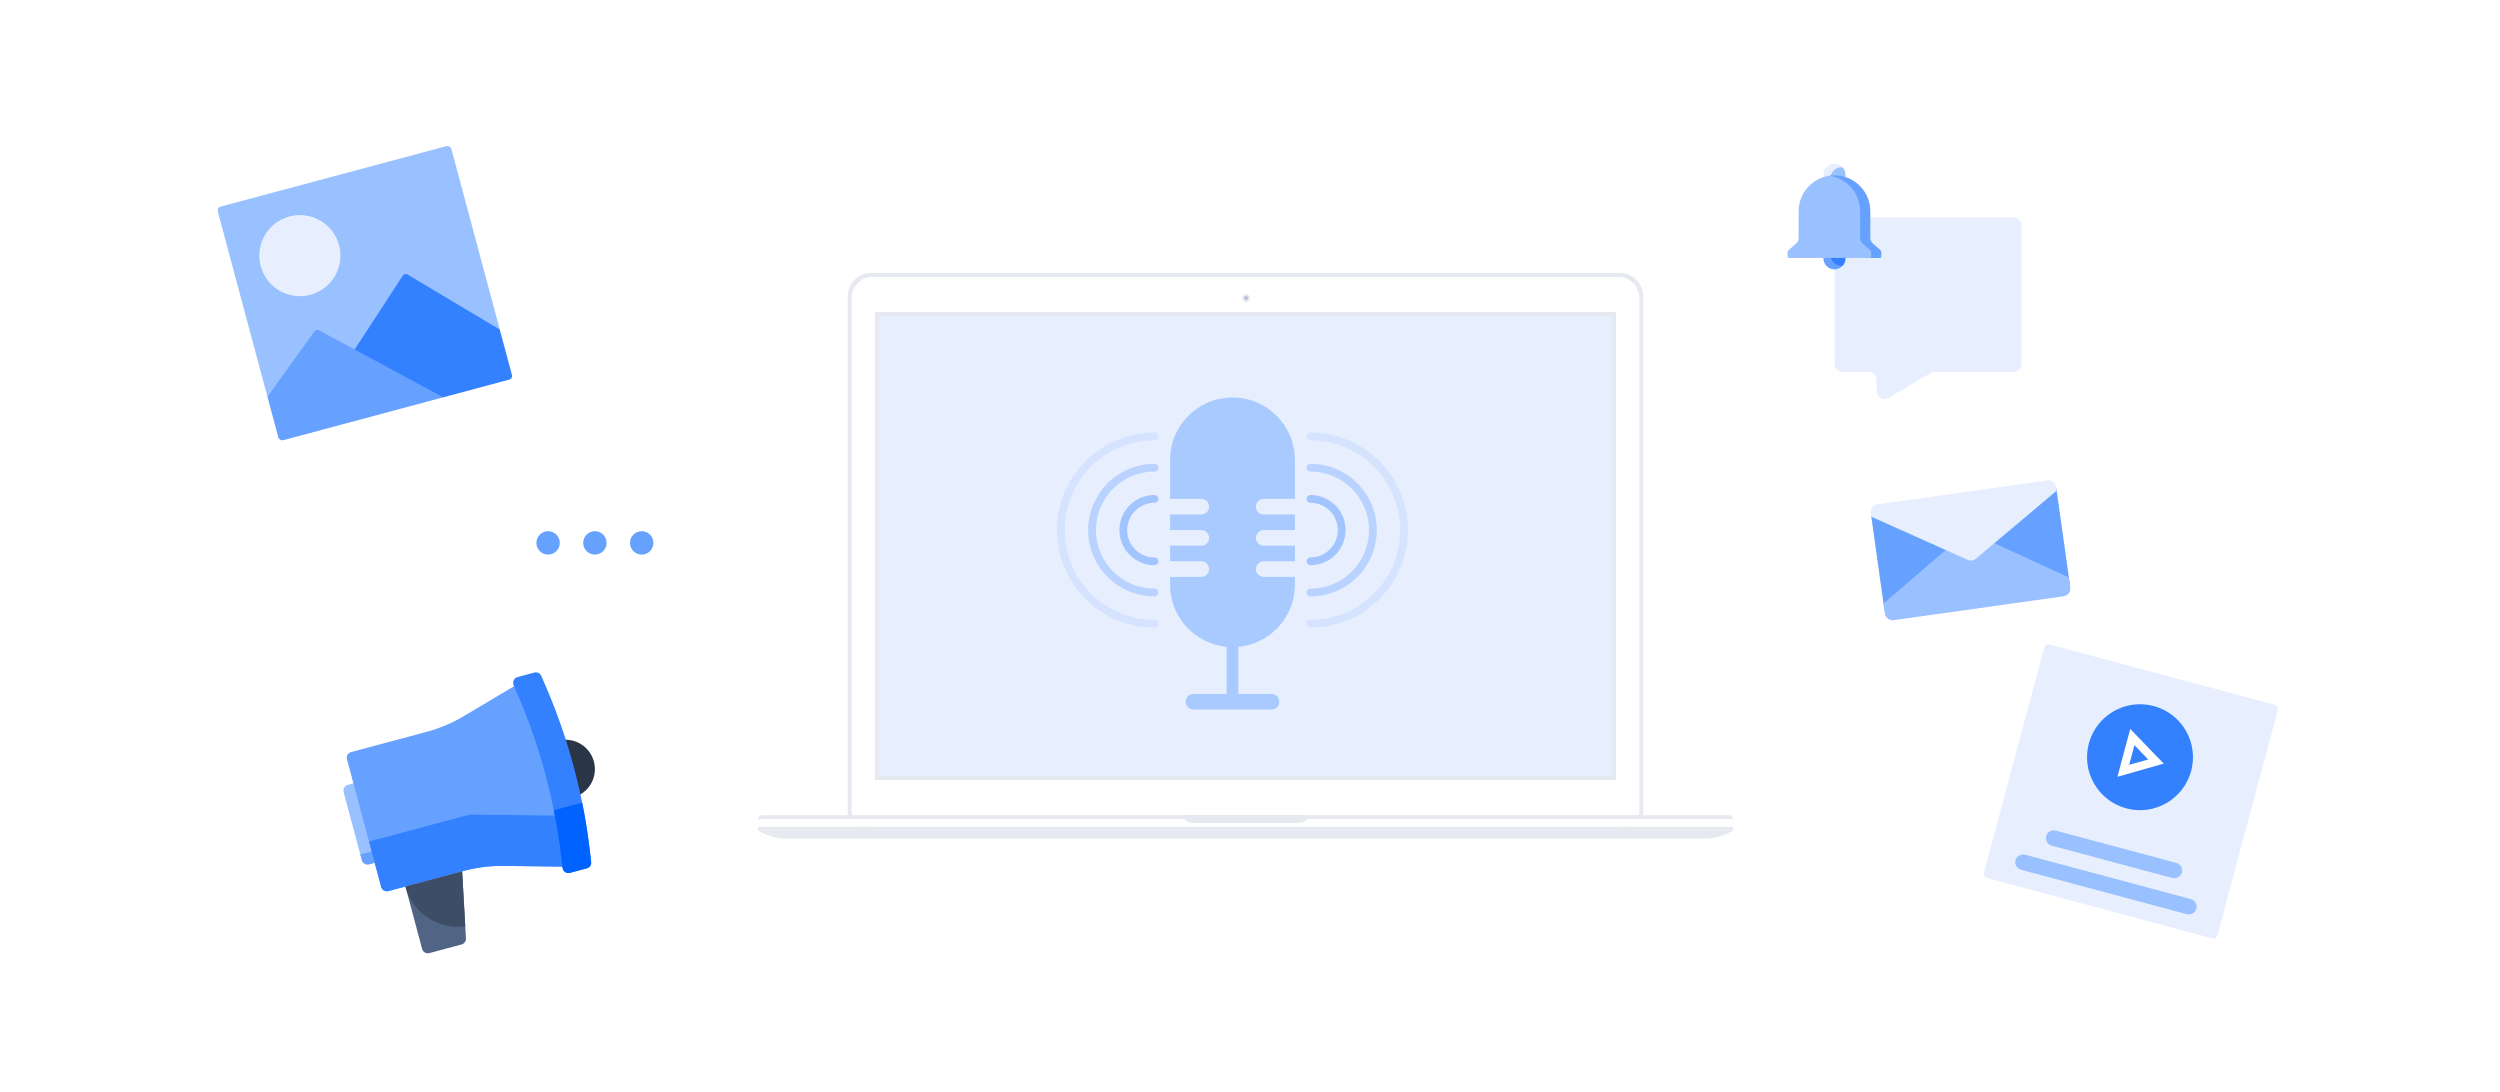 <svg width="641" height="280" viewBox="0 0 641 280" fill="none" xmlns="http://www.w3.org/2000/svg">
<path d="M174.348 190.536L284.01 190.536C286.219 190.536 288.01 188.745 288.01 186.536L288.01 138M148.348 85L284.01 85C286.219 85 288.01 86.791 288.01 89L288.01 138M288.01 138L398.679 188M288.01 138L190.348 138M493.348 188L398.679 188M398.679 188L388.679 138M452.348 88L383.558 88C381.034 88 379.141 90.309 379.636 92.785L388.679 138M388.679 138L461.348 138" stroke="white" stroke-opacity="0.4" stroke-width="2" stroke-linecap="round" stroke-linejoin="round"/>
<path fill-rule="evenodd" clip-rule="evenodd" d="M223.261 70H415.435C418.7 70 421.348 72.717 421.348 76.069V207.931C421.348 211.283 418.7 214 415.435 214H223.261C219.995 214 217.348 211.283 217.348 207.931V76.069C217.348 72.717 219.995 70 223.261 70Z" fill="#E6E9F0"/>
<path fill-rule="evenodd" clip-rule="evenodd" d="M223.699 71H414.997C417.952 71 420.348 73.455 420.348 76.483V207.517C420.348 210.545 417.952 213 414.997 213H223.699C220.743 213 218.348 210.545 218.348 207.517V76.483C218.348 73.455 220.743 71 223.699 71Z" fill="white"/>
<path fill-rule="evenodd" clip-rule="evenodd" d="M195.415 209H443.28C443.87 209 444.348 209.478 444.348 210.067V213H194.348V210.067C194.348 209.478 194.825 209 195.415 209Z" fill="#E6E9F0"/>
<path fill-rule="evenodd" clip-rule="evenodd" d="M194.884 210H443.812C444.108 210 444.348 210.163 444.348 210.364V212H194.348V210.364C194.348 210.163 194.588 210 194.884 210Z" fill="white"/>
<path fill-rule="evenodd" clip-rule="evenodd" d="M194.348 213H444.348L443.288 213.529C441.356 214.495 439.2 215 437.01 215H201.685C199.495 215 197.339 214.495 195.407 213.529L194.348 213Z" fill="#E6E9F0"/>
<path fill-rule="evenodd" clip-rule="evenodd" d="M303.348 209H335.348V209.095C335.348 210.147 334.282 211 332.968 211H305.727C304.413 211 303.348 210.147 303.348 209.095V209Z" fill="#E6E9F0"/>
<path fill-rule="evenodd" clip-rule="evenodd" d="M319.51 77.407C320.063 77.407 320.51 76.96 320.51 76.407C320.51 75.855 320.063 75.407 319.51 75.407C318.958 75.407 318.51 75.855 318.51 76.407C318.51 76.96 318.958 77.407 319.51 77.407Z" fill="#E6E9F0"/>
<path fill-rule="evenodd" clip-rule="evenodd" d="M319.51 76.907C319.786 76.907 320.01 76.683 320.01 76.407C320.01 76.131 319.786 75.907 319.51 75.907C319.234 75.907 319.01 76.131 319.01 76.407C319.01 76.683 319.234 76.907 319.51 76.907Z" fill="#B6C1D3"/>
<path d="M224.848 80.5H413.848V199.5H224.848V80.5Z" fill="#E7EFFF" stroke="#E6E9F0"/>
<path opacity="0.8" fill-rule="evenodd" clip-rule="evenodd" d="M316.01 101.917C307.173 101.917 300.01 109.08 300.01 117.917V127.917L308.01 127.917C309.114 127.917 310.01 128.812 310.01 129.917C310.01 131.021 309.114 131.917 308.01 131.917L300.01 131.917V135.917H308.01C309.114 135.917 310.01 136.812 310.01 137.917C310.01 139.021 309.114 139.917 308.01 139.917H300.01V143.917H308.01C309.114 143.917 310.01 144.812 310.01 145.917C310.01 147.021 309.114 147.917 308.01 147.917H300.01V149.917C300.01 158.247 306.377 165.091 314.51 165.847V177.917H306.01C304.905 177.917 304.01 178.812 304.01 179.917C304.01 181.021 304.905 181.917 306.01 181.917H314.51H317.51H326.01C327.114 181.917 328.01 181.021 328.01 179.917C328.01 178.812 327.114 177.917 326.01 177.917H317.51V165.847C325.643 165.091 332.01 158.247 332.01 149.917V147.917H324.01C322.905 147.917 322.01 147.021 322.01 145.917C322.01 144.812 322.905 143.917 324.01 143.917H332.01V139.917H324.01C322.905 139.917 322.01 139.021 322.01 137.917C322.01 136.812 322.905 135.917 324.01 135.917H332.01V131.916L324.01 131.916C322.905 131.916 322.01 131.021 322.01 129.916C322.01 128.812 322.905 127.916 324.01 127.916H332.01V117.917C332.01 109.08 324.846 101.917 316.01 101.917Z" fill="#99C0FF"/>
<path opacity="0.6" d="M336.01 127.917C340.428 127.917 344.01 131.498 344.01 135.917C344.01 140.335 340.428 143.917 336.01 143.917" stroke="#0062FF" stroke-opacity="0.5" stroke-width="2" stroke-linecap="round"/>
<path opacity="0.6" d="M296.01 143.917C291.591 143.917 288.01 140.335 288.01 135.917C288.01 131.498 291.591 127.917 296.01 127.917" stroke="#0062FF" stroke-opacity="0.5" stroke-width="2" stroke-linecap="round"/>
<path opacity="0.2" d="M336.01 111.917C349.265 111.917 360.01 122.662 360.01 135.917C360.01 149.171 349.265 159.917 336.01 159.917" stroke="#0062FF" stroke-opacity="0.4" stroke-width="2" stroke-linecap="round"/>
<path opacity="0.2" d="M296.01 159.917C282.755 159.917 272.01 149.171 272.01 135.916C272.01 122.662 282.755 111.917 296.01 111.917" stroke="#0062FF" stroke-opacity="0.4" stroke-width="2" stroke-linecap="round"/>
<path opacity="0.4" d="M336.01 119.917C344.846 119.917 352.01 127.08 352.01 135.917C352.01 144.753 344.846 151.917 336.01 151.917" stroke="#0062FF" stroke-opacity="0.5" stroke-width="2" stroke-linecap="round"/>
<path opacity="0.4" d="M296.01 151.917C287.173 151.917 280.01 144.753 280.01 135.916C280.01 127.08 287.173 119.917 296.01 119.917" stroke="#0062FF" stroke-opacity="0.5" stroke-width="2" stroke-linecap="round"/>
<rect x="87.71" y="201.635" width="7.531" height="21.088" rx="1.506" transform="rotate(-15 87.71 201.635)" fill="#99C0FF"/>
<path d="M92.388 219.094L99.663 217.145L100.053 218.6C100.268 219.403 99.791 220.229 98.988 220.445L94.623 221.614C93.82 221.83 92.994 221.353 92.778 220.549L92.388 219.094Z" fill="#66A1FF"/>
<circle cx="145" cy="197.2" r="7.531" transform="rotate(-15 145 197.2)" fill="#2A3546"/>
<path d="M103.945 227.303L118.494 223.405L119.466 240.616C119.506 241.328 119.041 241.971 118.352 242.156L110.078 244.373C109.274 244.588 108.448 244.111 108.233 243.308L103.945 227.303Z" fill="#506586"/>
<path d="M88.963 194.672C88.748 193.868 89.225 193.042 90.028 192.827L109.373 187.643C112.708 186.75 115.903 185.402 118.871 183.638L136.565 173.119C137.423 172.608 138.531 173.059 138.79 174.024L151.21 220.376C151.468 221.341 150.734 222.285 149.736 222.272L129.152 222.009C125.7 221.965 122.259 222.396 118.925 223.29L99.58 228.473C98.776 228.688 97.95 228.212 97.735 227.408L88.963 194.672Z" fill="#66A1FF"/>
<path fill-rule="evenodd" clip-rule="evenodd" d="M94.616 215.769L97.735 227.408C97.95 228.212 98.776 228.689 99.58 228.473L118.925 223.29C122.259 222.396 125.7 221.966 129.152 222.01L149.736 222.273C150.734 222.285 151.468 221.341 151.21 220.377L148.216 209.204L120.441 208.849L94.616 215.769Z" fill="#3381FF"/>
<path d="M138.789 173.3C138.494 172.612 137.738 172.246 137.015 172.439L132.681 173.601C131.794 173.838 131.325 174.807 131.687 175.65L132.746 178.117C138.46 191.419 142.227 205.476 143.93 219.853L144.245 222.519C144.353 223.43 145.244 224.034 146.131 223.797L150.465 222.635C151.188 222.442 151.659 221.746 151.571 221.003L151.204 217.904C149.502 203.527 145.735 189.47 140.021 176.167L138.789 173.3Z" fill="#3381FF"/>
<path fill-rule="evenodd" clip-rule="evenodd" d="M149.269 205.802C150.077 209.804 150.723 213.841 151.204 217.904L151.571 221.003C151.659 221.746 151.188 222.442 150.465 222.635L146.131 223.797C145.244 224.034 144.353 223.43 144.245 222.519L143.929 219.853C143.448 215.79 142.802 211.753 141.994 207.752L149.269 205.802Z" fill="#0062FF"/>
<path fill-rule="evenodd" clip-rule="evenodd" d="M119.29 237.504C112.437 238.449 105.792 234.17 103.948 227.319L103.944 227.304L118.494 223.405L119.29 237.504Z" fill="#3D4D66"/>
<path d="M470.348 57.765C470.348 56.66 471.243 55.765 472.348 55.765H516.348C517.452 55.765 518.348 56.66 518.348 57.765V93.365C518.348 94.469 517.452 95.365 516.348 95.365H496.088C495.734 95.365 495.386 95.459 495.081 95.637L484.155 102.01C482.822 102.788 481.148 101.826 481.148 100.283V97.365C481.148 96.26 480.252 95.365 479.148 95.365H472.348C471.243 95.365 470.348 94.469 470.348 93.365V57.765Z" fill="#E7EFFF"/>
<circle cx="470.348" cy="66.235" r="2.824" fill="#66A1FF"/>
<path fill-rule="evenodd" clip-rule="evenodd" d="M470.113 63.421C470.191 63.415 470.269 63.412 470.348 63.412C471.908 63.412 473.172 64.676 473.172 66.235C473.172 66.973 472.889 67.645 472.425 68.148C472.346 68.155 472.265 68.158 472.183 68.158C470.626 68.158 469.363 66.895 469.363 65.337C469.363 64.598 469.647 63.924 470.113 63.421Z" fill="#3381FF"/>
<circle cx="470.348" cy="44.824" r="2.824" fill="#E7EFFF"/>
<path fill-rule="evenodd" clip-rule="evenodd" d="M470.348 47.647C471.908 47.647 473.172 46.383 473.172 44.824C473.172 44.085 472.888 43.413 472.424 42.91C472.33 42.9 472.235 42.895 472.139 42.895C470.605 42.895 469.362 44.138 469.362 45.672C469.362 46.442 469.676 47.139 470.183 47.642C470.238 47.646 470.293 47.647 470.348 47.647Z" fill="#99C0FF"/>
<path d="M480.127 62.386C479.744 62.046 479.524 61.558 479.524 61.045V54.167C479.524 49.058 475.361 44.964 470.348 44.964C465.334 44.964 461.171 49.058 461.171 54.167V61.045C461.171 61.558 460.952 62.046 460.568 62.386L458.589 64.139C458.435 64.275 458.348 64.471 458.348 64.676V65.782C458.348 65.98 458.508 66.14 458.706 66.14H481.989C482.187 66.14 482.348 65.98 482.348 65.782V64.676C482.348 64.471 482.26 64.275 482.106 64.139L480.127 62.386Z" fill="#99C0FF"/>
<path fill-rule="evenodd" clip-rule="evenodd" d="M476.927 61.045C476.927 61.558 477.146 62.046 477.53 62.386L479.509 64.139C479.663 64.275 479.75 64.471 479.75 64.676V65.782C479.75 65.98 479.59 66.14 479.392 66.14H481.989C482.187 66.14 482.348 65.98 482.348 65.782V64.676C482.348 64.471 482.26 64.275 482.106 64.139L480.127 62.386C479.744 62.046 479.524 61.558 479.524 61.045V54.167C479.524 49.058 475.361 44.964 470.348 44.964C469.907 44.964 469.474 44.995 469.049 45.056C473.463 45.691 476.927 49.506 476.927 54.167V61.045Z" fill="#66A1FF"/>
<path fill-rule="evenodd" clip-rule="evenodd" d="M151.708 159.614C140.11 159.614 130.708 150.212 130.708 138.614C130.708 127.016 140.11 117.614 151.708 117.614C163.306 117.614 172.708 127.016 172.708 138.614C172.708 141.614 172.079 144.468 170.945 147.049L171.846 155.16C171.988 156.434 170.911 157.51 169.638 157.369L162.579 156.584C159.408 158.507 155.687 159.614 151.708 159.614Z" fill="white"/>
<circle cx="164.531" cy="139.194" r="3" fill="#66A1FF"/>
<circle cx="152.531" cy="139.194" r="3" fill="#66A1FF"/>
<circle cx="140.531" cy="139.194" r="3" fill="#66A1FF"/>
<g clip-path="url(#clip0)">
<rect x="523.72" y="163.727" width="64" height="64" rx="2" transform="rotate(15 523.72 163.727)" fill="#E7EFFF"/>
<path fill-rule="evenodd" clip-rule="evenodd" d="M545.183 207.265C552.428 209.206 559.875 204.907 561.817 197.661C563.758 190.416 559.459 182.969 552.213 181.027C544.968 179.086 537.521 183.386 535.579 190.631C533.638 197.876 537.938 205.324 545.183 207.265Z" fill="#3381FF"/>
<path d="M546.195 186.9L542.908 199.17L554.772 195.792L546.195 186.9ZM547.272 191.061L550.801 194.728L545.921 196.105L547.272 191.061Z" fill="white"/>
<path fill-rule="evenodd" clip-rule="evenodd" d="M524.642 214.38C524.928 213.313 526.024 212.68 527.091 212.965L558.001 221.248C559.068 221.533 559.701 222.63 559.415 223.697C559.129 224.764 558.032 225.397 556.966 225.111L526.056 216.829C524.989 216.543 524.356 215.447 524.642 214.38Z" fill="#99C0FF"/>
<path fill-rule="evenodd" clip-rule="evenodd" d="M516.776 220.554C517.061 219.487 518.158 218.854 519.225 219.14L561.726 230.528C562.793 230.814 563.426 231.91 563.14 232.977C562.854 234.044 561.757 234.677 560.691 234.391L518.19 223.003C517.123 222.718 516.49 221.621 516.776 220.554Z" fill="#99C0FF"/>
</g>
<rect x="523.72" y="163.727" width="64" height="64" rx="2" transform="rotate(15 523.72 163.727)" stroke="white" stroke-width="2"/>
<g clip-path="url(#clip1)">
<rect x="54.355" y="52.535" width="64" height="64" rx="2" transform="rotate(-15 54.355 52.535)" fill="#99C0FF"/>
<path fill-rule="evenodd" clip-rule="evenodd" d="M79.582 75.591C85.13 74.105 88.422 68.402 86.936 62.854C85.449 57.306 79.746 54.014 74.198 55.5C68.65 56.987 65.358 62.69 66.844 68.237C68.331 73.786 74.034 77.078 79.582 75.591Z" fill="#E7EFFF"/>
<path fill-rule="evenodd" clip-rule="evenodd" d="M132.173 97.693L75.809 112.814L103.294 70.647C103.545 70.255 104.061 70.132 104.462 70.368L128.733 84.856L132.173 97.693Z" fill="#3381FF"/>
<path fill-rule="evenodd" clip-rule="evenodd" d="M68.346 102.021L80.643 84.945C80.895 84.578 81.383 84.461 81.774 84.675L114.29 102.216L71.441 113.429L68.346 102.021Z" fill="#66A1FF"/>
</g>
<rect x="54.355" y="52.535" width="64" height="64" rx="2" transform="rotate(-15 54.355 52.535)" stroke="white" stroke-width="2"/>
<g filter="url(#filter0_ddd)">
<path fill-rule="evenodd" clip-rule="evenodd" d="M479.743 129.951C479.524 128.396 481.101 127.207 482.536 127.845L504.079 137.427C504.71 137.708 505.151 138.293 505.247 138.976L506.883 150.618C507.037 151.712 506.275 152.723 505.181 152.877L485.376 155.66C484.282 155.814 483.271 155.052 483.117 153.958L479.743 129.951Z" fill="#66A1FF"/>
<path fill-rule="evenodd" clip-rule="evenodd" d="M527.275 123.271C527.057 121.716 525.213 121.007 524.01 122.016L505.943 137.166C505.414 137.609 505.151 138.293 505.247 138.977L506.883 150.618C507.037 151.712 508.048 152.474 509.142 152.32L528.947 149.537C530.041 149.383 530.803 148.372 530.649 147.278L527.275 123.271Z" fill="#66A1FF"/>
<path fill-rule="evenodd" clip-rule="evenodd" d="M482.932 152.642L503.58 134.881C504.173 134.37 505.009 134.253 505.72 134.58L530.464 145.962L530.825 148.528C530.978 149.622 530.216 150.633 529.122 150.787L485.551 156.91C484.457 157.064 483.446 156.302 483.292 155.208L482.932 152.642Z" fill="#99C0FF"/>
<path fill-rule="evenodd" clip-rule="evenodd" d="M527.336 123.705L506.627 141.157C506.04 141.651 505.221 141.766 504.521 141.452L479.804 130.385L479.674 129.461C479.52 128.368 480.282 127.356 481.376 127.203L524.947 121.079C526.041 120.925 527.052 121.687 527.206 122.781L527.336 123.705Z" fill="#E7EFFF"/>
</g>
<defs>
<filter id="filter0_ddd" x="477.254" y="119.859" width="55.99" height="40.671" filterUnits="userSpaceOnUse" color-interpolation-filters="sRGB">
<feFlood flood-opacity="0" result="BackgroundImageFix"/>
<feColorMatrix in="SourceAlpha" type="matrix" values="0 0 0 0 0 0 0 0 0 0 0 0 0 0 0 0 0 0 127 0"/>
<feOffset dy="0.3"/>
<feGaussianBlur stdDeviation="0.3"/>
<feColorMatrix type="matrix" values="0 0 0 0 0.086 0 0 0 0 0.612 0 0 0 0 0.518 0 0 0 0.08 0"/>
<feBlend mode="normal" in2="BackgroundImageFix" result="effect1_dropShadow"/>
<feColorMatrix in="SourceAlpha" type="matrix" values="0 0 0 0 0 0 0 0 0 0 0 0 0 0 0 0 0 0 127 0"/>
<feOffset dy="0.6"/>
<feGaussianBlur stdDeviation="0.6"/>
<feColorMatrix type="matrix" values="0 0 0 0 0.086 0 0 0 0 0.612 0 0 0 0 0.518 0 0 0 0.04 0"/>
<feBlend mode="normal" in2="effect1_dropShadow" result="effect2_dropShadow"/>
<feColorMatrix in="SourceAlpha" type="matrix" values="0 0 0 0 0 0 0 0 0 0 0 0 0 0 0 0 0 0 127 0"/>
<feOffset dy="1.2"/>
<feGaussianBlur stdDeviation="1.2"/>
<feColorMatrix type="matrix" values="0 0 0 0 0.086 0 0 0 0 0.612 0 0 0 0 0.518 0 0 0 0.04 0"/>
<feBlend mode="normal" in2="effect2_dropShadow" result="effect3_dropShadow"/>
<feBlend mode="normal" in="SourceGraphic" in2="effect3_dropShadow" result="shape"/>
</filter>
<clipPath id="clip0">
<rect x="523.72" y="163.727" width="64" height="64" rx="2" transform="rotate(15 523.72 163.727)" fill="white"/>
</clipPath>
<clipPath id="clip1">
<rect x="54.355" y="52.535" width="64" height="64" rx="2" transform="rotate(-15 54.355 52.535)" fill="white"/>
</clipPath>
</defs>
</svg>
